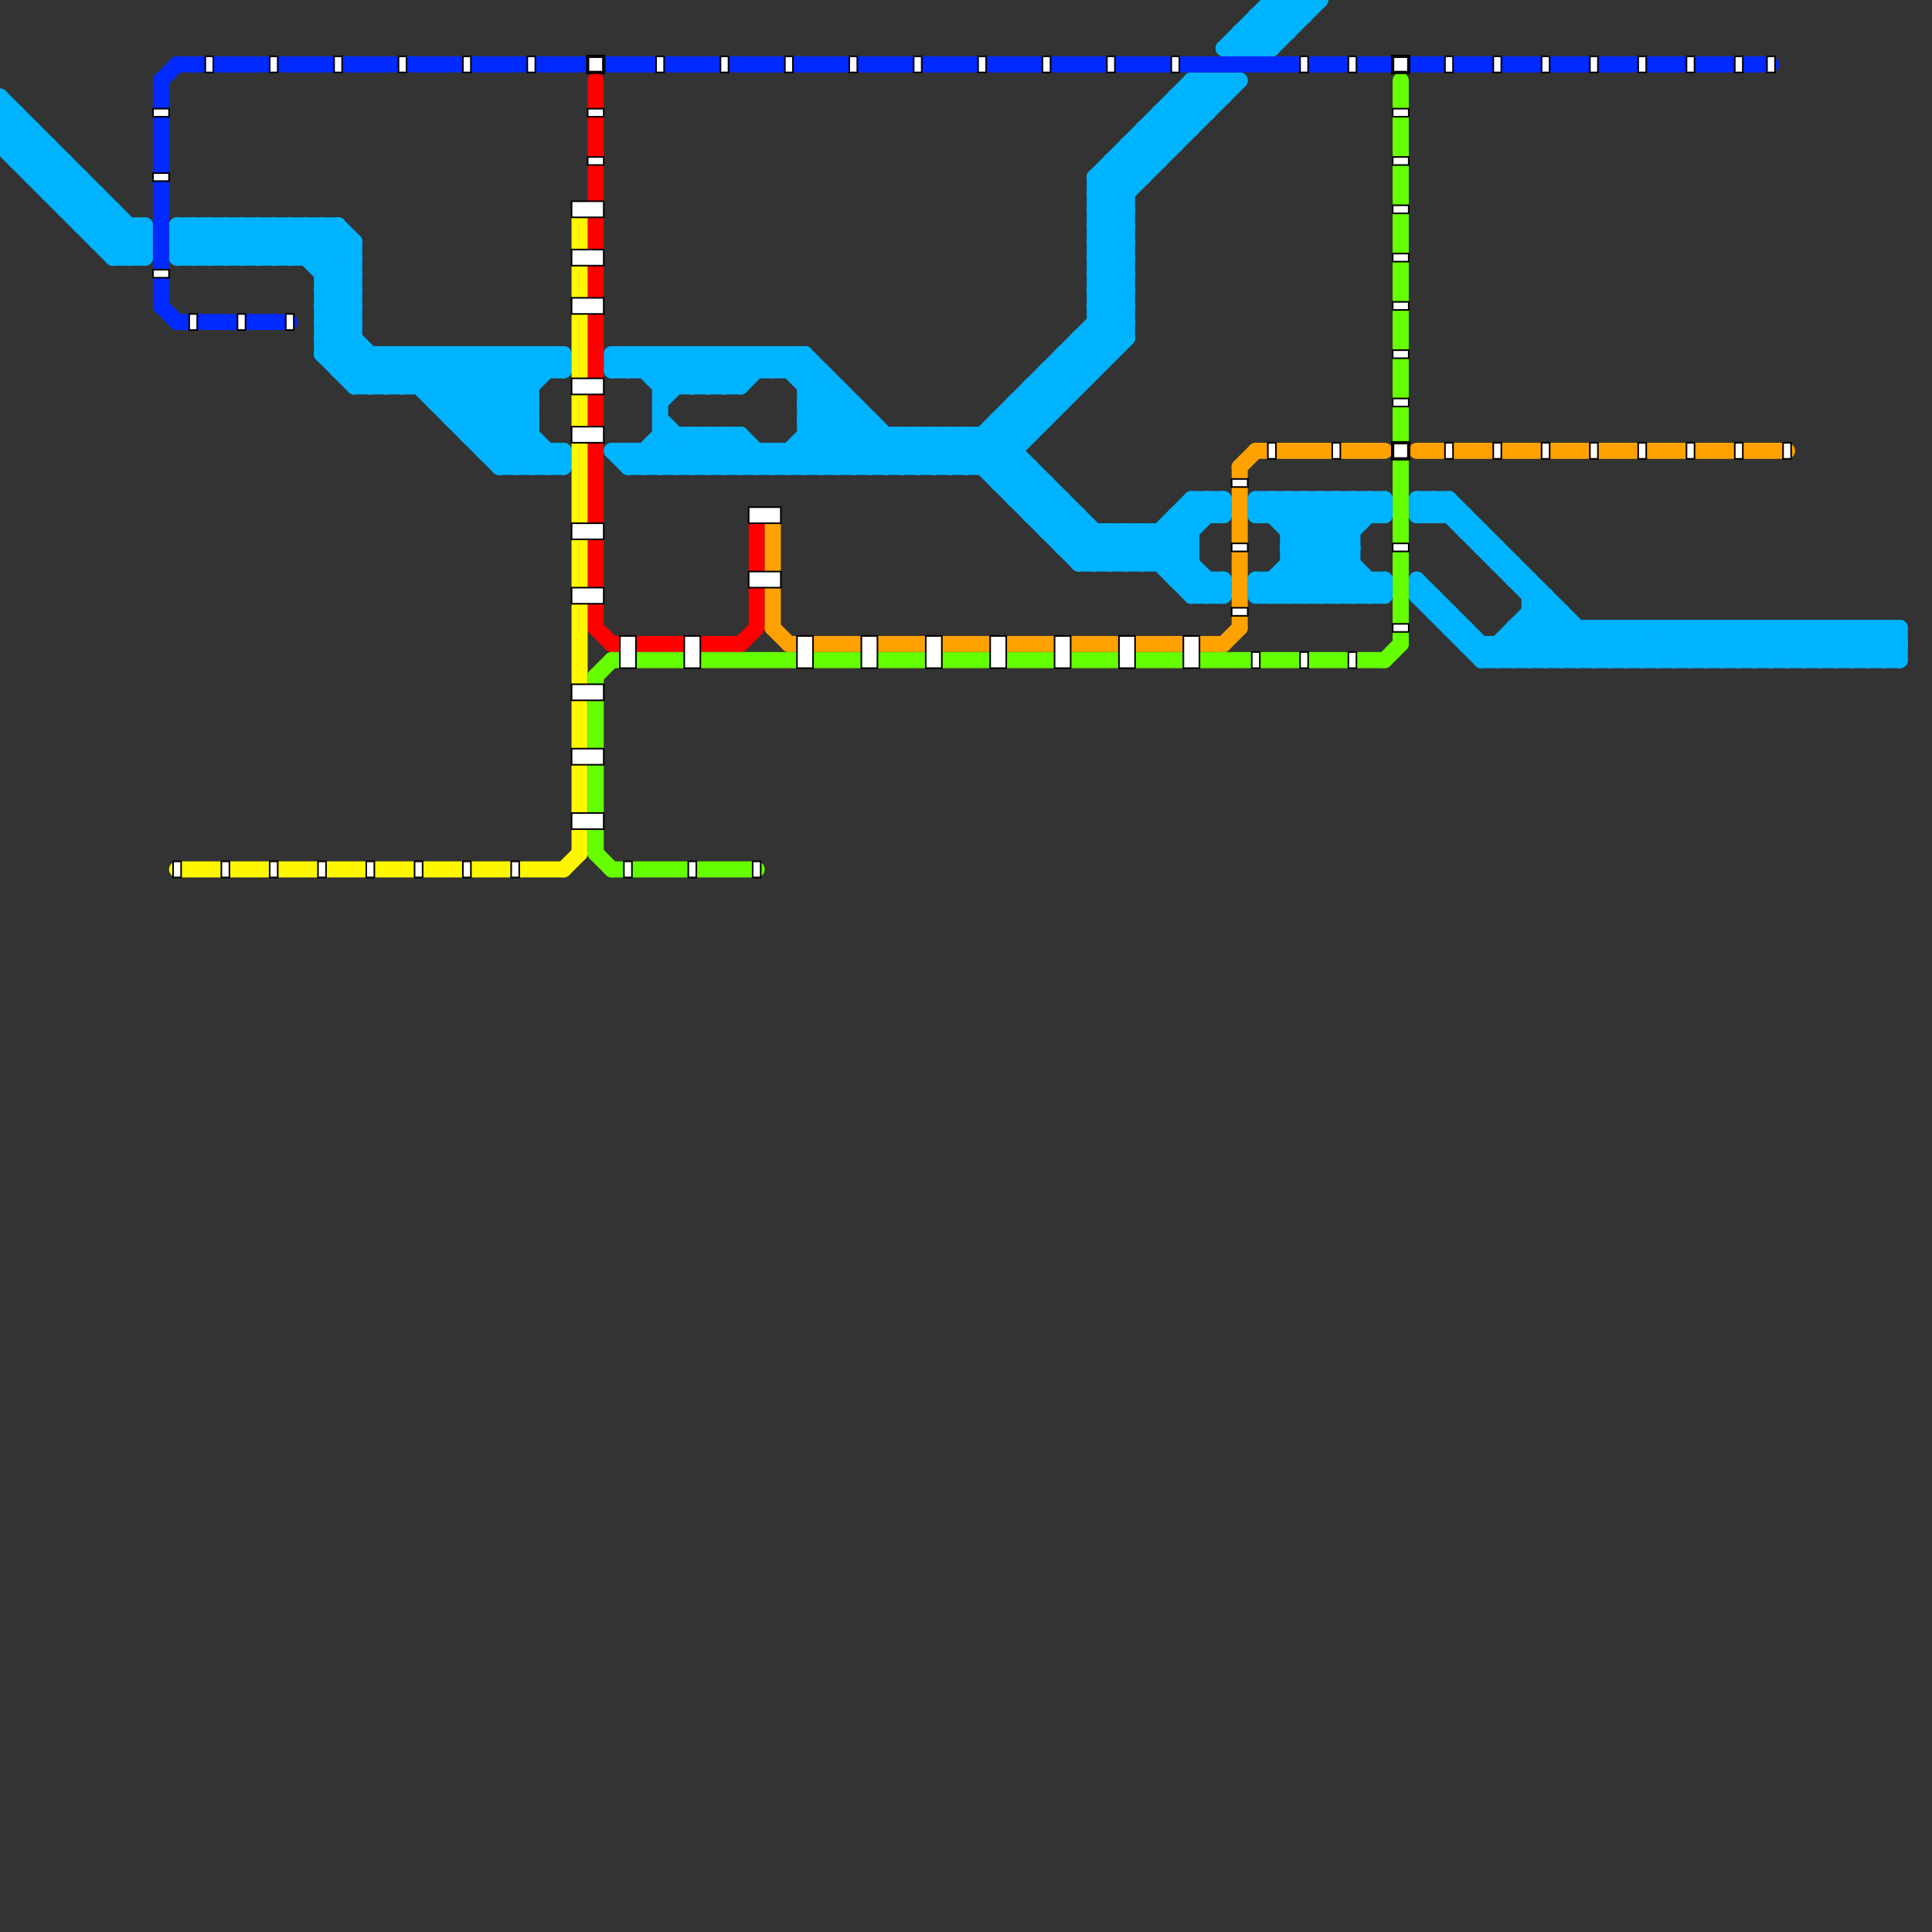 
<svg version="1.1" xmlns="http://www.w3.org/2000/svg" viewBox="0 0 120 120">
<rect x="0" y="0" width="120" height="120" fill="#333333" stroke="none"/>
<style>text { font: 1px Helvetica; font-weight: 600; white-space: pre; dominant-baseline: central; } line { stroke-width: 1; fill: none; stroke-linecap: round; stroke-linejoin: round; } .c0 { stroke: #00b3ff } .c1 { stroke: #ff0000 } .c2 { stroke: #ffa200 } .c3 { stroke: #fff700 } .c4 { stroke: #66ff00 } .c5 { stroke: #002aff }</style><defs></defs><line class="c0" x1="63" y1="31" x2="64" y2="30"/><line class="c0" x1="40" y1="22" x2="42" y2="24"/><line class="c0" x1="17" y1="14" x2="17" y2="16"/><line class="c0" x1="67" y1="35" x2="74" y2="35"/><line class="c0" x1="19" y1="14" x2="19" y2="16"/><line class="c0" x1="78" y1="31" x2="84" y2="37"/><line class="c0" x1="47" y1="28" x2="47" y2="29"/><line class="c0" x1="41" y1="26" x2="44" y2="29"/><line class="c0" x1="89" y1="31" x2="99" y2="41"/><line class="c0" x1="83" y1="37" x2="84" y2="36"/><line class="c0" x1="80" y1="31" x2="86" y2="37"/><line class="c0" x1="48" y1="28" x2="48" y2="29"/><line class="c0" x1="64" y1="32" x2="67" y2="32"/><line class="c0" x1="62" y1="29" x2="70" y2="21"/><line class="c0" x1="11" y1="14" x2="13" y2="16"/><line class="c0" x1="21" y1="23" x2="22" y2="22"/><line class="c0" x1="29" y1="27" x2="34" y2="22"/><line class="c0" x1="23" y1="22" x2="23" y2="24"/><line class="c0" x1="78" y1="3" x2="81" y2="0"/><line class="c0" x1="41" y1="24" x2="43" y2="22"/><line class="c0" x1="100" y1="39" x2="102" y2="41"/><line class="c0" x1="11" y1="15" x2="12" y2="14"/><line class="c0" x1="117" y1="41" x2="118" y2="40"/><line class="c0" x1="2" y1="10" x2="3" y2="9"/><line class="c0" x1="43" y1="24" x2="45" y2="22"/><line class="c0" x1="1" y1="9" x2="2" y2="8"/><line class="c0" x1="115" y1="39" x2="117" y2="41"/><line class="c0" x1="90" y1="38" x2="90" y2="39"/><line class="c0" x1="102" y1="39" x2="104" y2="41"/><line class="c0" x1="66" y1="34" x2="67" y2="33"/><line class="c0" x1="67" y1="21" x2="67" y2="24"/><line class="c0" x1="71" y1="8" x2="71" y2="11"/><line class="c0" x1="35" y1="28" x2="35" y2="29"/><line class="c0" x1="20" y1="16" x2="21" y2="15"/><line class="c0" x1="82" y1="31" x2="84" y2="33"/><line class="c0" x1="50" y1="24" x2="52" y2="24"/><line class="c0" x1="35" y1="22" x2="35" y2="23"/><line class="c0" x1="103" y1="39" x2="103" y2="41"/><line class="c0" x1="96" y1="41" x2="98" y2="39"/><line class="c0" x1="116" y1="39" x2="118" y2="41"/><line class="c0" x1="68" y1="16" x2="70" y2="16"/><line class="c0" x1="68" y1="18" x2="70" y2="18"/><line class="c0" x1="67" y1="34" x2="68" y2="33"/><line class="c0" x1="89" y1="37" x2="89" y2="38"/><line class="c0" x1="68" y1="11" x2="74" y2="5"/><line class="c0" x1="31" y1="22" x2="31" y2="29"/><line class="c0" x1="39" y1="22" x2="39" y2="23"/><line class="c0" x1="29" y1="22" x2="33" y2="26"/><line class="c0" x1="41" y1="22" x2="43" y2="24"/><line class="c0" x1="27" y1="25" x2="30" y2="22"/><line class="c0" x1="70" y1="9" x2="70" y2="21"/><line class="c0" x1="25" y1="22" x2="32" y2="29"/><line class="c0" x1="43" y1="22" x2="45" y2="24"/><line class="c0" x1="19" y1="14" x2="22" y2="17"/><line class="c0" x1="33" y1="29" x2="34" y2="28"/><line class="c0" x1="66" y1="33" x2="67" y2="32"/><line class="c0" x1="50" y1="26" x2="54" y2="26"/><line class="c0" x1="44" y1="29" x2="46" y2="27"/><line class="c0" x1="69" y1="10" x2="70" y2="11"/><line class="c0" x1="79" y1="31" x2="85" y2="37"/><line class="c0" x1="43" y1="27" x2="43" y2="29"/><line class="c0" x1="7" y1="16" x2="9" y2="14"/><line class="c0" x1="68" y1="19" x2="70" y2="17"/><line class="c0" x1="113" y1="39" x2="115" y2="41"/><line class="c0" x1="90" y1="31" x2="100" y2="41"/><line class="c0" x1="76" y1="5" x2="76" y2="6"/><line class="c0" x1="0" y1="9" x2="3" y2="9"/><line class="c0" x1="84" y1="37" x2="85" y2="36"/><line class="c0" x1="74" y1="5" x2="75" y2="6"/><line class="c0" x1="44" y1="22" x2="44" y2="24"/><line class="c0" x1="92" y1="41" x2="118" y2="41"/><line class="c0" x1="86" y1="36" x2="86" y2="37"/><line class="c0" x1="12" y1="14" x2="14" y2="16"/><line class="c0" x1="75" y1="31" x2="75" y2="32"/><line class="c0" x1="50" y1="26" x2="53" y2="29"/><line class="c0" x1="79" y1="3" x2="82" y2="0"/><line class="c0" x1="14" y1="14" x2="16" y2="16"/><line class="c0" x1="6" y1="15" x2="7" y2="14"/><line class="c0" x1="45" y1="22" x2="45" y2="24"/><line class="c0" x1="69" y1="11" x2="70" y2="12"/><line class="c0" x1="50" y1="27" x2="52" y2="29"/><line class="c0" x1="73" y1="6" x2="74" y2="7"/><line class="c0" x1="80" y1="36" x2="81" y2="37"/><line class="c0" x1="26" y1="22" x2="26" y2="24"/><line class="c0" x1="13" y1="14" x2="15" y2="16"/><line class="c0" x1="80" y1="33" x2="82" y2="31"/><line class="c0" x1="91" y1="40" x2="118" y2="40"/><line class="c0" x1="3" y1="12" x2="4" y2="11"/><line class="c0" x1="68" y1="19" x2="70" y2="21"/><line class="c0" x1="83" y1="31" x2="84" y2="32"/><line class="c0" x1="66" y1="31" x2="66" y2="34"/><line class="c0" x1="60" y1="27" x2="68" y2="35"/><line class="c0" x1="65" y1="33" x2="74" y2="33"/><line class="c0" x1="49" y1="22" x2="49" y2="23"/><line class="c0" x1="98" y1="41" x2="100" y2="39"/><line class="c0" x1="5" y1="14" x2="6" y2="13"/><line class="c0" x1="85" y1="31" x2="86" y2="32"/><line class="c0" x1="93" y1="40" x2="93" y2="41"/><line class="c0" x1="94" y1="41" x2="97" y2="38"/><line class="c0" x1="40" y1="29" x2="42" y2="27"/><line class="c0" x1="44" y1="24" x2="46" y2="22"/><line class="c0" x1="42" y1="22" x2="42" y2="24"/><line class="c0" x1="2" y1="11" x2="3" y2="10"/><line class="c0" x1="109" y1="39" x2="111" y2="41"/><line class="c0" x1="4" y1="13" x2="7" y2="13"/><line class="c0" x1="95" y1="37" x2="96" y2="37"/><line class="c0" x1="41" y1="25" x2="44" y2="22"/><line class="c0" x1="27" y1="22" x2="27" y2="25"/><line class="c0" x1="15" y1="16" x2="17" y2="14"/><line class="c0" x1="88" y1="31" x2="89" y2="32"/><line class="c0" x1="78" y1="36" x2="79" y2="37"/><line class="c0" x1="92" y1="40" x2="92" y2="41"/><line class="c0" x1="65" y1="23" x2="68" y2="23"/><line class="c0" x1="91" y1="39" x2="91" y2="40"/><line class="c0" x1="38" y1="22" x2="50" y2="22"/><line class="c0" x1="69" y1="10" x2="72" y2="10"/><line class="c0" x1="57" y1="27" x2="57" y2="29"/><line class="c0" x1="80" y1="35" x2="82" y2="37"/><line class="c0" x1="28" y1="22" x2="35" y2="29"/><line class="c0" x1="80" y1="31" x2="80" y2="37"/><line class="c0" x1="28" y1="22" x2="28" y2="26"/><line class="c0" x1="99" y1="39" x2="99" y2="41"/><line class="c0" x1="111" y1="41" x2="113" y2="39"/><line class="c0" x1="68" y1="11" x2="68" y2="23"/><line class="c0" x1="68" y1="33" x2="68" y2="35"/><line class="c0" x1="0" y1="6" x2="9" y2="15"/><line class="c0" x1="41" y1="27" x2="46" y2="27"/><line class="c0" x1="66" y1="34" x2="74" y2="34"/><line class="c0" x1="51" y1="23" x2="51" y2="29"/><line class="c0" x1="15" y1="14" x2="17" y2="16"/><line class="c0" x1="112" y1="41" x2="114" y2="39"/><line class="c0" x1="106" y1="41" x2="108" y2="39"/><line class="c0" x1="74" y1="6" x2="75" y2="7"/><line class="c0" x1="97" y1="38" x2="97" y2="41"/><line class="c0" x1="16" y1="14" x2="16" y2="16"/><line class="c0" x1="3" y1="9" x2="3" y2="12"/><line class="c0" x1="20" y1="17" x2="22" y2="17"/><line class="c0" x1="25" y1="24" x2="27" y2="22"/><line class="c0" x1="86" y1="31" x2="86" y2="32"/><line class="c0" x1="7" y1="15" x2="8" y2="14"/><line class="c0" x1="5" y1="14" x2="9" y2="14"/><line class="c0" x1="6" y1="14" x2="7" y2="13"/><line class="c0" x1="111" y1="39" x2="113" y2="41"/><line class="c0" x1="74" y1="31" x2="74" y2="37"/><line class="c0" x1="41" y1="29" x2="43" y2="27"/><line class="c0" x1="3" y1="11" x2="4" y2="10"/><line class="c0" x1="77" y1="2" x2="77" y2="3"/><line class="c0" x1="20" y1="20" x2="22" y2="18"/><line class="c0" x1="31" y1="29" x2="35" y2="29"/><line class="c0" x1="32" y1="29" x2="33" y2="28"/><line class="c0" x1="20" y1="22" x2="22" y2="20"/><line class="c0" x1="43" y1="29" x2="45" y2="27"/><line class="c0" x1="105" y1="41" x2="107" y2="39"/><line class="c0" x1="95" y1="38" x2="98" y2="41"/><line class="c0" x1="5" y1="13" x2="6" y2="12"/><line class="c0" x1="78" y1="31" x2="86" y2="31"/><line class="c0" x1="73" y1="33" x2="74" y2="34"/><line class="c0" x1="9" y1="14" x2="9" y2="16"/><line class="c0" x1="49" y1="22" x2="56" y2="29"/><line class="c0" x1="101" y1="41" x2="103" y2="39"/><line class="c0" x1="46" y1="27" x2="48" y2="29"/><line class="c0" x1="67" y1="32" x2="67" y2="35"/><line class="c0" x1="74" y1="5" x2="77" y2="5"/><line class="c0" x1="108" y1="41" x2="110" y2="39"/><line class="c0" x1="22" y1="23" x2="23" y2="22"/><line class="c0" x1="78" y1="37" x2="84" y2="31"/><line class="c0" x1="18" y1="14" x2="22" y2="18"/><line class="c0" x1="101" y1="39" x2="101" y2="41"/><line class="c0" x1="41" y1="22" x2="41" y2="29"/><line class="c0" x1="113" y1="39" x2="113" y2="41"/><line class="c0" x1="16" y1="16" x2="18" y2="14"/><line class="c0" x1="100" y1="39" x2="100" y2="41"/><line class="c0" x1="89" y1="32" x2="90" y2="31"/><line class="c0" x1="62" y1="30" x2="65" y2="30"/><line class="c0" x1="52" y1="24" x2="52" y2="29"/><line class="c0" x1="73" y1="6" x2="76" y2="6"/><line class="c0" x1="115" y1="39" x2="115" y2="41"/><line class="c0" x1="18" y1="16" x2="20" y2="14"/><line class="c0" x1="17" y1="14" x2="22" y2="19"/><line class="c0" x1="47" y1="22" x2="47" y2="23"/><line class="c0" x1="102" y1="39" x2="102" y2="41"/><line class="c0" x1="20" y1="22" x2="22" y2="24"/><line class="c0" x1="78" y1="32" x2="86" y2="32"/><line class="c0" x1="40" y1="28" x2="41" y2="29"/><line class="c0" x1="114" y1="41" x2="116" y2="39"/><line class="c0" x1="80" y1="34" x2="83" y2="37"/><line class="c0" x1="65" y1="24" x2="66" y2="25"/><line class="c0" x1="117" y1="39" x2="118" y2="40"/><line class="c0" x1="18" y1="14" x2="18" y2="16"/><line class="c0" x1="45" y1="29" x2="46" y2="28"/><line class="c0" x1="48" y1="23" x2="49" y2="22"/><line class="c0" x1="78" y1="1" x2="81" y2="1"/><line class="c0" x1="1" y1="10" x2="4" y2="10"/><line class="c0" x1="48" y1="22" x2="48" y2="23"/><line class="c0" x1="63" y1="26" x2="64" y2="27"/><line class="c0" x1="73" y1="36" x2="76" y2="36"/><line class="c0" x1="68" y1="13" x2="76" y2="5"/><line class="c0" x1="24" y1="22" x2="31" y2="29"/><line class="c0" x1="65" y1="33" x2="66" y2="32"/><line class="c0" x1="26" y1="22" x2="33" y2="29"/><line class="c0" x1="76" y1="3" x2="79" y2="0"/><line class="c0" x1="0" y1="6" x2="0" y2="9"/><line class="c0" x1="104" y1="41" x2="106" y2="39"/><line class="c0" x1="29" y1="26" x2="33" y2="22"/><line class="c0" x1="60" y1="29" x2="70" y2="19"/><line class="c0" x1="33" y1="22" x2="34" y2="23"/><line class="c0" x1="114" y1="39" x2="116" y2="41"/><line class="c0" x1="21" y1="14" x2="21" y2="23"/><line class="c0" x1="64" y1="32" x2="65" y2="31"/><line class="c0" x1="50" y1="22" x2="57" y2="29"/><line class="c0" x1="21" y1="14" x2="22" y2="15"/><line class="c0" x1="94" y1="36" x2="95" y2="36"/><line class="c0" x1="102" y1="41" x2="104" y2="39"/><line class="c0" x1="99" y1="41" x2="101" y2="39"/><line class="c0" x1="12" y1="14" x2="12" y2="16"/><line class="c0" x1="58" y1="27" x2="60" y2="29"/><line class="c0" x1="63" y1="25" x2="66" y2="25"/><line class="c0" x1="20" y1="19" x2="22" y2="17"/><line class="c0" x1="110" y1="41" x2="112" y2="39"/><line class="c0" x1="20" y1="21" x2="22" y2="19"/><line class="c0" x1="79" y1="37" x2="85" y2="31"/><line class="c0" x1="76" y1="31" x2="76" y2="32"/><line class="c0" x1="11" y1="15" x2="22" y2="15"/><line class="c0" x1="14" y1="14" x2="14" y2="16"/><line class="c0" x1="0" y1="7" x2="9" y2="16"/><line class="c0" x1="23" y1="24" x2="25" y2="22"/><line class="c0" x1="89" y1="38" x2="90" y2="38"/><line class="c0" x1="61" y1="29" x2="70" y2="20"/><line class="c0" x1="48" y1="28" x2="49" y2="29"/><line class="c0" x1="116" y1="39" x2="116" y2="41"/><line class="c0" x1="80" y1="0" x2="81" y2="1"/><line class="c0" x1="0" y1="8" x2="1" y2="7"/><line class="c0" x1="47" y1="29" x2="48" y2="28"/><line class="c0" x1="118" y1="39" x2="118" y2="41"/><line class="c0" x1="39" y1="29" x2="41" y2="27"/><line class="c0" x1="71" y1="35" x2="75" y2="31"/><line class="c0" x1="95" y1="36" x2="95" y2="41"/><line class="c0" x1="20" y1="18" x2="22" y2="16"/><line class="c0" x1="21" y1="23" x2="35" y2="23"/><line class="c0" x1="43" y1="22" x2="43" y2="24"/><line class="c0" x1="65" y1="23" x2="66" y2="24"/><line class="c0" x1="95" y1="39" x2="97" y2="41"/><line class="c0" x1="59" y1="27" x2="67" y2="35"/><line class="c0" x1="0" y1="7" x2="1" y2="7"/><line class="c0" x1="68" y1="12" x2="70" y2="12"/><line class="c0" x1="34" y1="28" x2="34" y2="29"/><line class="c0" x1="68" y1="14" x2="70" y2="14"/><line class="c0" x1="2" y1="8" x2="2" y2="11"/><line class="c0" x1="85" y1="36" x2="85" y2="37"/><line class="c0" x1="89" y1="31" x2="89" y2="32"/><line class="c0" x1="77" y1="3" x2="80" y2="0"/><line class="c0" x1="80" y1="33" x2="84" y2="33"/><line class="c0" x1="88" y1="32" x2="89" y2="31"/><line class="c0" x1="72" y1="33" x2="72" y2="35"/><line class="c0" x1="80" y1="35" x2="84" y2="35"/><line class="c0" x1="61" y1="27" x2="69" y2="35"/><line class="c0" x1="34" y1="22" x2="35" y2="23"/><line class="c0" x1="111" y1="39" x2="111" y2="41"/><line class="c0" x1="30" y1="28" x2="33" y2="25"/><line class="c0" x1="78" y1="2" x2="79" y2="3"/><line class="c0" x1="98" y1="39" x2="98" y2="41"/><line class="c0" x1="3" y1="12" x2="6" y2="12"/><line class="c0" x1="90" y1="31" x2="90" y2="32"/><line class="c0" x1="93" y1="40" x2="94" y2="41"/><line class="c0" x1="20" y1="18" x2="22" y2="20"/><line class="c0" x1="68" y1="15" x2="70" y2="13"/><line class="c0" x1="68" y1="17" x2="70" y2="15"/><line class="c0" x1="74" y1="31" x2="76" y2="31"/><line class="c0" x1="13" y1="14" x2="13" y2="16"/><line class="c0" x1="72" y1="33" x2="76" y2="37"/><line class="c0" x1="63" y1="30" x2="64" y2="29"/><line class="c0" x1="68" y1="13" x2="70" y2="13"/><line class="c0" x1="2" y1="11" x2="5" y2="11"/><line class="c0" x1="50" y1="25" x2="53" y2="25"/><line class="c0" x1="15" y1="14" x2="15" y2="16"/><line class="c0" x1="80" y1="34" x2="84" y2="34"/><line class="c0" x1="24" y1="24" x2="26" y2="22"/><line class="c0" x1="75" y1="31" x2="76" y2="32"/><line class="c0" x1="75" y1="5" x2="75" y2="7"/><line class="c0" x1="108" y1="39" x2="110" y2="41"/><line class="c0" x1="81" y1="0" x2="81" y2="1"/><line class="c0" x1="95" y1="38" x2="97" y2="38"/><line class="c0" x1="11" y1="14" x2="21" y2="14"/><line class="c0" x1="26" y1="24" x2="28" y2="22"/><line class="c0" x1="79" y1="36" x2="79" y2="37"/><line class="c0" x1="109" y1="39" x2="109" y2="41"/><line class="c0" x1="22" y1="15" x2="22" y2="24"/><line class="c0" x1="11" y1="16" x2="22" y2="16"/><line class="c0" x1="48" y1="29" x2="52" y2="25"/><line class="c0" x1="44" y1="27" x2="46" y2="29"/><line class="c0" x1="68" y1="15" x2="70" y2="17"/><line class="c0" x1="68" y1="17" x2="70" y2="19"/><line class="c0" x1="6" y1="15" x2="9" y2="15"/><line class="c0" x1="0" y1="9" x2="1" y2="8"/><line class="c0" x1="45" y1="27" x2="47" y2="29"/><line class="c0" x1="59" y1="27" x2="59" y2="29"/><line class="c0" x1="46" y1="27" x2="46" y2="29"/><line class="c0" x1="39" y1="28" x2="39" y2="29"/><line class="c0" x1="65" y1="23" x2="65" y2="26"/><line class="c0" x1="114" y1="39" x2="114" y2="41"/><line class="c0" x1="69" y1="10" x2="69" y2="22"/><line class="c0" x1="94" y1="39" x2="118" y2="39"/><line class="c0" x1="50" y1="29" x2="53" y2="26"/><line class="c0" x1="78" y1="1" x2="79" y2="2"/><line class="c0" x1="68" y1="35" x2="70" y2="33"/><line class="c0" x1="74" y1="5" x2="74" y2="8"/><line class="c0" x1="4" y1="10" x2="4" y2="13"/><line class="c0" x1="94" y1="40" x2="95" y2="41"/><line class="c0" x1="49" y1="28" x2="49" y2="29"/><line class="c0" x1="29" y1="22" x2="29" y2="27"/><line class="c0" x1="68" y1="16" x2="70" y2="14"/><line class="c0" x1="117" y1="39" x2="117" y2="41"/><line class="c0" x1="53" y1="25" x2="53" y2="29"/><line class="c0" x1="68" y1="18" x2="70" y2="16"/><line class="c0" x1="27" y1="24" x2="29" y2="22"/><line class="c0" x1="30" y1="27" x2="35" y2="22"/><line class="c0" x1="38" y1="23" x2="39" y2="22"/><line class="c0" x1="11" y1="15" x2="12" y2="16"/><line class="c0" x1="32" y1="22" x2="33" y2="23"/><line class="c0" x1="88" y1="37" x2="89" y2="37"/><line class="c0" x1="40" y1="23" x2="41" y2="22"/><line class="c0" x1="38" y1="23" x2="51" y2="23"/><line class="c0" x1="72" y1="7" x2="73" y2="8"/><line class="c0" x1="62" y1="26" x2="62" y2="30"/><line class="c0" x1="25" y1="22" x2="25" y2="24"/><line class="c0" x1="90" y1="39" x2="91" y2="39"/><line class="c0" x1="49" y1="29" x2="53" y2="25"/><line class="c0" x1="93" y1="41" x2="96" y2="38"/><line class="c0" x1="59" y1="29" x2="70" y2="18"/><line class="c0" x1="29" y1="27" x2="33" y2="27"/><line class="c0" x1="63" y1="25" x2="64" y2="26"/><line class="c0" x1="45" y1="24" x2="47" y2="22"/><line class="c0" x1="20" y1="22" x2="35" y2="22"/><line class="c0" x1="4" y1="12" x2="5" y2="11"/><line class="c0" x1="68" y1="16" x2="70" y2="18"/><line class="c0" x1="68" y1="18" x2="70" y2="20"/><line class="c0" x1="104" y1="39" x2="106" y2="41"/><line class="c0" x1="28" y1="26" x2="33" y2="26"/><line class="c0" x1="96" y1="37" x2="96" y2="41"/><line class="c0" x1="38" y1="28" x2="63" y2="28"/><line class="c0" x1="64" y1="29" x2="64" y2="32"/><line class="c0" x1="7" y1="13" x2="7" y2="16"/><line class="c0" x1="106" y1="39" x2="108" y2="41"/><line class="c0" x1="105" y1="39" x2="107" y2="41"/><line class="c0" x1="92" y1="34" x2="93" y2="34"/><line class="c0" x1="67" y1="35" x2="69" y2="33"/><line class="c0" x1="7" y1="16" x2="9" y2="16"/><line class="c0" x1="33" y1="22" x2="33" y2="29"/><line class="c0" x1="68" y1="19" x2="70" y2="19"/><line class="c0" x1="38" y1="22" x2="38" y2="23"/><line class="c0" x1="45" y1="22" x2="46" y2="23"/><line class="c0" x1="69" y1="35" x2="71" y2="33"/><line class="c0" x1="84" y1="31" x2="85" y2="32"/><line class="c0" x1="40" y1="28" x2="40" y2="29"/><line class="c0" x1="47" y1="22" x2="48" y2="23"/><line class="c0" x1="79" y1="0" x2="82" y2="0"/><line class="c0" x1="80" y1="0" x2="80" y2="2"/><line class="c0" x1="41" y1="27" x2="43" y2="29"/><line class="c0" x1="73" y1="6" x2="73" y2="9"/><line class="c0" x1="92" y1="41" x2="96" y2="37"/><line class="c0" x1="38" y1="28" x2="39" y2="29"/><line class="c0" x1="70" y1="35" x2="74" y2="31"/><line class="c0" x1="56" y1="27" x2="58" y2="29"/><line class="c0" x1="94" y1="35" x2="94" y2="36"/><line class="c0" x1="93" y1="34" x2="93" y2="35"/><line class="c0" x1="55" y1="27" x2="55" y2="29"/><line class="c0" x1="54" y1="29" x2="56" y2="27"/><line class="c0" x1="108" y1="39" x2="108" y2="41"/><line class="c0" x1="11" y1="16" x2="13" y2="14"/><line class="c0" x1="30" y1="22" x2="33" y2="25"/><line class="c0" x1="28" y1="25" x2="31" y2="22"/><line class="c0" x1="107" y1="41" x2="109" y2="39"/><line class="c0" x1="31" y1="29" x2="33" y2="27"/><line class="c0" x1="88" y1="37" x2="92" y2="41"/><line class="c0" x1="11" y1="14" x2="11" y2="16"/><line class="c0" x1="41" y1="24" x2="46" y2="24"/><line class="c0" x1="41" y1="23" x2="42" y2="22"/><line class="c0" x1="77" y1="2" x2="78" y2="3"/><line class="c0" x1="44" y1="27" x2="44" y2="29"/><line class="c0" x1="69" y1="33" x2="71" y2="35"/><line class="c0" x1="58" y1="27" x2="58" y2="29"/><line class="c0" x1="56" y1="29" x2="58" y2="27"/><line class="c0" x1="71" y1="9" x2="72" y2="10"/><line class="c0" x1="75" y1="36" x2="75" y2="37"/><line class="c0" x1="63" y1="31" x2="66" y2="31"/><line class="c0" x1="112" y1="39" x2="114" y2="41"/><line class="c0" x1="46" y1="24" x2="48" y2="22"/><line class="c0" x1="60" y1="27" x2="60" y2="29"/><line class="c0" x1="73" y1="7" x2="74" y2="8"/><line class="c0" x1="82" y1="37" x2="84" y2="35"/><line class="c0" x1="62" y1="30" x2="63" y2="29"/><line class="c0" x1="30" y1="28" x2="35" y2="28"/><line class="c0" x1="72" y1="8" x2="73" y2="9"/><line class="c0" x1="1" y1="7" x2="1" y2="10"/><line class="c0" x1="57" y1="29" x2="59" y2="27"/><line class="c0" x1="39" y1="22" x2="41" y2="24"/><line class="c0" x1="100" y1="41" x2="102" y2="39"/><line class="c0" x1="74" y1="31" x2="75" y2="32"/><line class="c0" x1="27" y1="25" x2="33" y2="25"/><line class="c0" x1="107" y1="39" x2="109" y2="41"/><line class="c0" x1="42" y1="29" x2="44" y2="27"/><line class="c0" x1="40" y1="22" x2="40" y2="23"/><line class="c0" x1="62" y1="26" x2="65" y2="26"/><line class="c0" x1="73" y1="36" x2="74" y2="35"/><line class="c0" x1="20" y1="17" x2="22" y2="15"/><line class="c0" x1="39" y1="29" x2="64" y2="29"/><line class="c0" x1="95" y1="41" x2="97" y2="39"/><line class="c0" x1="46" y1="22" x2="47" y2="23"/><line class="c0" x1="42" y1="27" x2="42" y2="29"/><line class="c0" x1="64" y1="24" x2="67" y2="24"/><line class="c0" x1="0" y1="8" x2="2" y2="8"/><line class="c0" x1="88" y1="32" x2="91" y2="32"/><line class="c0" x1="73" y1="32" x2="74" y2="33"/><line class="c0" x1="103" y1="41" x2="105" y2="39"/><line class="c0" x1="17" y1="16" x2="19" y2="14"/><line class="c0" x1="81" y1="37" x2="84" y2="34"/><line class="c0" x1="97" y1="41" x2="99" y2="39"/><line class="c0" x1="70" y1="33" x2="74" y2="37"/><line class="c0" x1="67" y1="21" x2="70" y2="21"/><line class="c0" x1="110" y1="39" x2="112" y2="41"/><line class="c0" x1="71" y1="8" x2="74" y2="8"/><line class="c0" x1="68" y1="12" x2="75" y2="5"/><line class="c0" x1="19" y1="16" x2="21" y2="14"/><line class="c0" x1="30" y1="22" x2="30" y2="28"/><line class="c0" x1="65" y1="30" x2="65" y2="33"/><line class="c0" x1="68" y1="20" x2="70" y2="20"/><line class="c0" x1="50" y1="22" x2="50" y2="29"/><line class="c0" x1="41" y1="28" x2="42" y2="29"/><line class="c0" x1="78" y1="1" x2="78" y2="3"/><line class="c0" x1="72" y1="7" x2="75" y2="7"/><line class="c0" x1="82" y1="31" x2="82" y2="37"/><line class="c0" x1="20" y1="21" x2="23" y2="24"/><line class="c0" x1="12" y1="16" x2="14" y2="14"/><line class="c0" x1="71" y1="33" x2="75" y2="37"/><line class="c0" x1="80" y1="34" x2="83" y2="31"/><line class="c0" x1="46" y1="29" x2="47" y2="28"/><line class="c0" x1="50" y1="24" x2="51" y2="23"/><line class="c0" x1="24" y1="22" x2="24" y2="24"/><line class="c0" x1="73" y1="35" x2="74" y2="34"/><line class="c0" x1="70" y1="9" x2="73" y2="9"/><line class="c0" x1="14" y1="16" x2="16" y2="14"/><line class="c0" x1="70" y1="33" x2="70" y2="35"/><line class="c0" x1="73" y1="32" x2="73" y2="36"/><line class="c0" x1="83" y1="31" x2="83" y2="37"/><line class="c0" x1="77" y1="2" x2="80" y2="2"/><line class="c0" x1="115" y1="41" x2="117" y2="39"/><line class="c0" x1="22" y1="24" x2="33" y2="24"/><line class="c0" x1="66" y1="22" x2="67" y2="23"/><line class="c0" x1="34" y1="22" x2="34" y2="23"/><line class="c0" x1="103" y1="39" x2="105" y2="41"/><line class="c0" x1="72" y1="7" x2="72" y2="10"/><line class="c0" x1="49" y1="23" x2="50" y2="22"/><line class="c0" x1="71" y1="33" x2="71" y2="35"/><line class="c0" x1="27" y1="22" x2="34" y2="29"/><line class="c0" x1="31" y1="28" x2="33" y2="26"/><line class="c0" x1="88" y1="31" x2="88" y2="32"/><line class="c0" x1="76" y1="3" x2="79" y2="3"/><line class="c0" x1="78" y1="36" x2="78" y2="37"/><line class="c0" x1="0" y1="9" x2="7" y2="16"/><line class="c0" x1="20" y1="20" x2="22" y2="20"/><line class="c0" x1="65" y1="32" x2="66" y2="31"/><line class="c0" x1="32" y1="22" x2="32" y2="29"/><line class="c0" x1="8" y1="16" x2="9" y2="15"/><line class="c0" x1="20" y1="14" x2="22" y2="16"/><line class="c0" x1="113" y1="41" x2="115" y2="39"/><line class="c0" x1="74" y1="37" x2="76" y2="37"/><line class="c0" x1="52" y1="29" x2="54" y2="27"/><line class="c0" x1="34" y1="29" x2="35" y2="28"/><line class="c0" x1="39" y1="23" x2="40" y2="22"/><line class="c0" x1="45" y1="27" x2="45" y2="29"/><line class="c0" x1="78" y1="36" x2="86" y2="36"/><line class="c0" x1="31" y1="22" x2="33" y2="24"/><line class="c0" x1="8" y1="14" x2="8" y2="16"/><line class="c0" x1="48" y1="22" x2="55" y2="29"/><line class="c0" x1="63" y1="25" x2="63" y2="31"/><line class="c0" x1="58" y1="29" x2="60" y2="27"/><line class="c0" x1="49" y1="28" x2="50" y2="29"/><line class="c0" x1="74" y1="37" x2="75" y2="36"/><line class="c0" x1="78" y1="32" x2="79" y2="31"/><line class="c0" x1="78" y1="31" x2="78" y2="32"/><line class="c0" x1="104" y1="39" x2="104" y2="41"/><line class="c0" x1="13" y1="16" x2="15" y2="14"/><line class="c0" x1="116" y1="41" x2="118" y2="39"/><line class="c0" x1="67" y1="22" x2="68" y2="23"/><line class="c0" x1="80" y1="32" x2="81" y2="31"/><line class="c0" x1="106" y1="39" x2="106" y2="41"/><line class="c0" x1="50" y1="25" x2="51" y2="24"/><line class="c0" x1="42" y1="22" x2="44" y2="24"/><line class="c0" x1="62" y1="27" x2="70" y2="35"/><line class="c0" x1="68" y1="11" x2="71" y2="11"/><line class="c0" x1="43" y1="27" x2="45" y2="29"/><line class="c0" x1="44" y1="22" x2="46" y2="24"/><line class="c0" x1="62" y1="26" x2="63" y2="27"/><line class="c0" x1="79" y1="0" x2="80" y2="1"/><line class="c0" x1="66" y1="23" x2="67" y2="24"/><line class="c0" x1="70" y1="10" x2="71" y2="11"/><line class="c0" x1="84" y1="31" x2="84" y2="37"/><line class="c0" x1="66" y1="22" x2="66" y2="25"/><line class="c0" x1="85" y1="31" x2="85" y2="32"/><line class="c0" x1="64" y1="24" x2="65" y2="25"/><line class="c0" x1="68" y1="21" x2="69" y2="22"/><line class="c0" x1="6" y1="12" x2="6" y2="15"/><line class="c0" x1="4" y1="13" x2="5" y2="12"/><line class="c0" x1="21" y1="22" x2="22" y2="21"/><line class="c0" x1="73" y1="32" x2="76" y2="32"/><line class="c0" x1="88" y1="36" x2="93" y2="41"/><line class="c0" x1="53" y1="29" x2="55" y2="27"/><line class="c0" x1="39" y1="28" x2="40" y2="29"/><line class="c0" x1="71" y1="8" x2="72" y2="9"/><line class="c0" x1="79" y1="36" x2="80" y2="37"/><line class="c0" x1="75" y1="5" x2="76" y2="6"/><line class="c0" x1="20" y1="19" x2="22" y2="19"/><line class="c0" x1="50" y1="26" x2="52" y2="24"/><line class="c0" x1="20" y1="21" x2="22" y2="21"/><line class="c0" x1="55" y1="29" x2="57" y2="27"/><line class="c0" x1="80" y1="37" x2="86" y2="31"/><line class="c0" x1="5" y1="11" x2="5" y2="14"/><line class="c0" x1="81" y1="31" x2="81" y2="37"/><line class="c0" x1="72" y1="35" x2="76" y2="31"/><line class="c0" x1="54" y1="26" x2="54" y2="29"/><line class="c0" x1="20" y1="20" x2="24" y2="24"/><line class="c0" x1="94" y1="39" x2="94" y2="41"/><line class="c0" x1="61" y1="27" x2="61" y2="29"/><line class="c0" x1="28" y1="26" x2="32" y2="22"/><line class="c0" x1="50" y1="25" x2="54" y2="29"/><line class="c0" x1="69" y1="33" x2="69" y2="35"/><line class="c0" x1="66" y1="22" x2="69" y2="22"/><line class="c0" x1="112" y1="39" x2="112" y2="41"/><line class="c0" x1="76" y1="36" x2="76" y2="37"/><line class="c0" x1="51" y1="29" x2="54" y2="26"/><line class="c0" x1="50" y1="28" x2="51" y2="29"/><line class="c0" x1="79" y1="32" x2="80" y2="31"/><line class="c0" x1="78" y1="37" x2="86" y2="37"/><line class="c0" x1="20" y1="18" x2="22" y2="18"/><line class="c0" x1="22" y1="24" x2="24" y2="22"/><line class="c0" x1="79" y1="31" x2="79" y2="32"/><line class="c0" x1="105" y1="39" x2="105" y2="41"/><line class="c0" x1="57" y1="27" x2="59" y2="29"/><line class="c0" x1="88" y1="31" x2="90" y2="31"/><line class="c0" x1="107" y1="39" x2="107" y2="41"/><line class="c0" x1="68" y1="12" x2="70" y2="14"/><line class="c0" x1="75" y1="37" x2="76" y2="36"/><line class="c0" x1="0" y1="8" x2="8" y2="16"/><line class="c0" x1="68" y1="14" x2="70" y2="16"/><line class="c0" x1="81" y1="31" x2="84" y2="34"/><line class="c0" x1="20" y1="19" x2="25" y2="24"/><line class="c0" x1="1" y1="10" x2="2" y2="9"/><line class="c0" x1="67" y1="21" x2="68" y2="22"/><line class="c0" x1="56" y1="27" x2="56" y2="29"/><line class="c0" x1="91" y1="33" x2="92" y2="33"/><line class="c0" x1="46" y1="22" x2="46" y2="24"/><line class="c0" x1="99" y1="39" x2="101" y2="41"/><line class="c0" x1="68" y1="15" x2="70" y2="15"/><line class="c0" x1="68" y1="14" x2="77" y2="5"/><line class="c0" x1="68" y1="17" x2="70" y2="17"/><line class="c0" x1="50" y1="27" x2="64" y2="27"/><line class="c0" x1="93" y1="35" x2="94" y2="35"/><line class="c0" x1="101" y1="39" x2="103" y2="41"/><line class="c0" x1="64" y1="31" x2="65" y2="30"/><line class="c0" x1="79" y1="1" x2="80" y2="2"/><line class="c0" x1="70" y1="9" x2="71" y2="10"/><line class="c0" x1="20" y1="14" x2="20" y2="22"/><line class="c0" x1="85" y1="37" x2="86" y2="36"/><line class="c0" x1="88" y1="36" x2="88" y2="37"/><line class="c0" x1="79" y1="0" x2="79" y2="3"/><line class="c0" x1="68" y1="11" x2="70" y2="13"/><line class="c0" x1="92" y1="33" x2="92" y2="34"/><line class="c0" x1="110" y1="39" x2="110" y2="41"/><line class="c0" x1="109" y1="41" x2="111" y2="39"/><line class="c0" x1="91" y1="32" x2="91" y2="33"/><line class="c0" x1="38" y1="22" x2="39" y2="23"/><line class="c0" x1="68" y1="13" x2="70" y2="15"/><line class="c0" x1="94" y1="39" x2="96" y2="41"/><line class="c0" x1="64" y1="25" x2="65" y2="26"/><line class="c0" x1="68" y1="20" x2="69" y2="21"/><line class="c0" x1="64" y1="24" x2="64" y2="27"/><line class="c0" x1="16" y1="14" x2="18" y2="16"/><line class="c1" x1="46" y1="40" x2="47" y2="39"/><line class="c1" x1="37" y1="5" x2="37" y2="39"/><line class="c1" x1="47" y1="32" x2="47" y2="39"/><line class="c1" x1="38" y1="40" x2="46" y2="40"/><line class="c1" x1="37" y1="39" x2="38" y2="40"/><line class="c2" x1="49" y1="40" x2="76" y2="40"/><line class="c2" x1="88" y1="28" x2="111" y2="28"/><line class="c2" x1="76" y1="40" x2="77" y2="39"/><line class="c2" x1="77" y1="29" x2="78" y2="28"/><line class="c2" x1="77" y1="29" x2="77" y2="39"/><line class="c2" x1="48" y1="32" x2="48" y2="39"/><line class="c2" x1="78" y1="28" x2="86" y2="28"/><line class="c2" x1="48" y1="39" x2="49" y2="40"/><line class="c3" x1="36" y1="13" x2="36" y2="53"/><line class="c3" x1="35" y1="54" x2="36" y2="53"/><line class="c3" x1="11" y1="54" x2="35" y2="54"/><line class="c4" x1="86" y1="41" x2="87" y2="40"/><line class="c4" x1="38" y1="41" x2="86" y2="41"/><line class="c4" x1="37" y1="42" x2="38" y2="41"/><line class="c4" x1="37" y1="53" x2="38" y2="54"/><line class="c4" x1="87" y1="5" x2="87" y2="40"/><line class="c4" x1="37" y1="42" x2="37" y2="53"/><line class="c4" x1="38" y1="54" x2="47" y2="54"/><line class="c5" x1="10" y1="5" x2="11" y2="4"/><line class="c5" x1="10" y1="5" x2="10" y2="19"/><line class="c5" x1="11" y1="4" x2="110" y2="4"/><line class="c5" x1="11" y1="20" x2="18" y2="20"/><line class="c5" x1="10" y1="19" x2="11" y2="20"/>

<rect x="9.5" y="6.75" width="1" height="0.5" fill="#fff" stroke="#000" stroke-width="0.1"/><rect x="9.5" y="10.75" width="1" height="0.5" fill="#fff" stroke="#000" stroke-width="0.1"/><rect x="9.5" y="16.75" width="1" height="0.5" fill="#fff" stroke="#000" stroke-width="0.1"/><rect x="10.75" y="53.5" width="0.5" height="1" fill="#fff" stroke="#000" stroke-width="0.1"/><rect x="11.75" y="19.5" width="0.5" height="1" fill="#fff" stroke="#000" stroke-width="0.1"/><rect x="12.75" y="3.5" width="0.5" height="1" fill="#fff" stroke="#000" stroke-width="0.1"/><rect x="13.75" y="53.5" width="0.5" height="1" fill="#fff" stroke="#000" stroke-width="0.1"/><rect x="14.75" y="19.5" width="0.5" height="1" fill="#fff" stroke="#000" stroke-width="0.1"/><rect x="16.75" y="3.5" width="0.5" height="1" fill="#fff" stroke="#000" stroke-width="0.1"/><rect x="16.75" y="53.5" width="0.5" height="1" fill="#fff" stroke="#000" stroke-width="0.1"/><rect x="17.75" y="19.5" width="0.5" height="1" fill="#fff" stroke="#000" stroke-width="0.1"/><rect x="19.75" y="53.5" width="0.5" height="1" fill="#fff" stroke="#000" stroke-width="0.1"/><rect x="20.75" y="3.5" width="0.5" height="1" fill="#fff" stroke="#000" stroke-width="0.1"/><rect x="22.75" y="53.5" width="0.5" height="1" fill="#fff" stroke="#000" stroke-width="0.1"/><rect x="24.75" y="3.5" width="0.5" height="1" fill="#fff" stroke="#000" stroke-width="0.1"/><rect x="25.75" y="53.5" width="0.5" height="1" fill="#fff" stroke="#000" stroke-width="0.1"/><rect x="28.75" y="3.5" width="0.5" height="1" fill="#fff" stroke="#000" stroke-width="0.1"/><rect x="28.75" y="53.5" width="0.5" height="1" fill="#fff" stroke="#000" stroke-width="0.1"/><rect x="31.75" y="53.5" width="0.5" height="1" fill="#fff" stroke="#000" stroke-width="0.1"/><rect x="32.75" y="3.5" width="0.5" height="1" fill="#fff" stroke="#000" stroke-width="0.1"/><rect x="35.5" y="12.5" width="2" height="1" fill="#fff" stroke="#000" stroke-width="0.1"/><rect x="35.5" y="15.5" width="2" height="1" fill="#fff" stroke="#000" stroke-width="0.1"/><rect x="35.5" y="18.5" width="2" height="1" fill="#fff" stroke="#000" stroke-width="0.1"/><rect x="35.5" y="23.5" width="2" height="1" fill="#fff" stroke="#000" stroke-width="0.1"/><rect x="35.5" y="26.5" width="2" height="1" fill="#fff" stroke="#000" stroke-width="0.1"/><rect x="35.5" y="32.5" width="2" height="1" fill="#fff" stroke="#000" stroke-width="0.1"/><rect x="35.5" y="36.5" width="2" height="1" fill="#fff" stroke="#000" stroke-width="0.1"/><rect x="35.5" y="42.5" width="2" height="1" fill="#fff" stroke="#000" stroke-width="0.1"/><rect x="35.5" y="46.5" width="2" height="1" fill="#fff" stroke="#000" stroke-width="0.1"/><rect x="35.5" y="50.5" width="2" height="1" fill="#fff" stroke="#000" stroke-width="0.1"/><rect x="36.5" y="3.5" width="1" height="1" fill="#fff" stroke="#000" stroke-width="0.2"/><rect x="36.5" y="6.75" width="1" height="0.5" fill="#fff" stroke="#000" stroke-width="0.1"/><rect x="36.5" y="9.75" width="1" height="0.5" fill="#fff" stroke="#000" stroke-width="0.1"/><rect x="38.5" y="39.5" width="1" height="2" fill="#fff" stroke="#000" stroke-width="0.1"/><rect x="38.75" y="53.5" width="0.5" height="1" fill="#fff" stroke="#000" stroke-width="0.1"/><rect x="40.75" y="3.5" width="0.5" height="1" fill="#fff" stroke="#000" stroke-width="0.1"/><rect x="42.5" y="39.5" width="1" height="2" fill="#fff" stroke="#000" stroke-width="0.1"/><rect x="42.75" y="53.5" width="0.5" height="1" fill="#fff" stroke="#000" stroke-width="0.1"/><rect x="44.75" y="3.5" width="0.5" height="1" fill="#fff" stroke="#000" stroke-width="0.1"/><rect x="46.5" y="31.5" width="2" height="1" fill="#fff" stroke="#000" stroke-width="0.1"/><rect x="46.5" y="35.5" width="2" height="1" fill="#fff" stroke="#000" stroke-width="0.1"/><rect x="46.75" y="53.5" width="0.5" height="1" fill="#fff" stroke="#000" stroke-width="0.1"/><rect x="48.75" y="3.5" width="0.5" height="1" fill="#fff" stroke="#000" stroke-width="0.1"/><rect x="49.5" y="39.5" width="1" height="2" fill="#fff" stroke="#000" stroke-width="0.1"/><rect x="52.75" y="3.5" width="0.5" height="1" fill="#fff" stroke="#000" stroke-width="0.1"/><rect x="53.5" y="39.5" width="1" height="2" fill="#fff" stroke="#000" stroke-width="0.1"/><rect x="56.75" y="3.5" width="0.5" height="1" fill="#fff" stroke="#000" stroke-width="0.1"/><rect x="57.5" y="39.5" width="1" height="2" fill="#fff" stroke="#000" stroke-width="0.1"/><rect x="60.75" y="3.5" width="0.5" height="1" fill="#fff" stroke="#000" stroke-width="0.1"/><rect x="61.5" y="39.5" width="1" height="2" fill="#fff" stroke="#000" stroke-width="0.1"/><rect x="64.75" y="3.5" width="0.5" height="1" fill="#fff" stroke="#000" stroke-width="0.1"/><rect x="65.5" y="39.5" width="1" height="2" fill="#fff" stroke="#000" stroke-width="0.1"/><rect x="68.75" y="3.5" width="0.5" height="1" fill="#fff" stroke="#000" stroke-width="0.1"/><rect x="69.5" y="39.5" width="1" height="2" fill="#fff" stroke="#000" stroke-width="0.1"/><rect x="72.75" y="3.5" width="0.5" height="1" fill="#fff" stroke="#000" stroke-width="0.1"/><rect x="73.5" y="39.5" width="1" height="2" fill="#fff" stroke="#000" stroke-width="0.1"/><rect x="76.5" y="29.75" width="1" height="0.5" fill="#fff" stroke="#000" stroke-width="0.1"/><rect x="76.5" y="33.75" width="1" height="0.5" fill="#fff" stroke="#000" stroke-width="0.1"/><rect x="76.5" y="37.75" width="1" height="0.5" fill="#fff" stroke="#000" stroke-width="0.1"/><rect x="77.75" y="40.5" width="0.5" height="1" fill="#fff" stroke="#000" stroke-width="0.1"/><rect x="78.75" y="27.5" width="0.5" height="1" fill="#fff" stroke="#000" stroke-width="0.1"/><rect x="80.75" y="3.5" width="0.5" height="1" fill="#fff" stroke="#000" stroke-width="0.1"/><rect x="80.75" y="40.5" width="0.5" height="1" fill="#fff" stroke="#000" stroke-width="0.1"/><rect x="82.75" y="27.5" width="0.5" height="1" fill="#fff" stroke="#000" stroke-width="0.1"/><rect x="83.75" y="3.5" width="0.5" height="1" fill="#fff" stroke="#000" stroke-width="0.1"/><rect x="83.75" y="40.5" width="0.5" height="1" fill="#fff" stroke="#000" stroke-width="0.1"/><rect x="86.5" y="3.5" width="1" height="1" fill="#fff" stroke="#000" stroke-width="0.2"/><rect x="86.5" y="6.75" width="1" height="0.5" fill="#fff" stroke="#000" stroke-width="0.1"/><rect x="86.5" y="9.75" width="1" height="0.5" fill="#fff" stroke="#000" stroke-width="0.1"/><rect x="86.5" y="12.75" width="1" height="0.5" fill="#fff" stroke="#000" stroke-width="0.1"/><rect x="86.5" y="15.75" width="1" height="0.5" fill="#fff" stroke="#000" stroke-width="0.1"/><rect x="86.5" y="18.75" width="1" height="0.5" fill="#fff" stroke="#000" stroke-width="0.1"/><rect x="86.5" y="21.75" width="1" height="0.5" fill="#fff" stroke="#000" stroke-width="0.1"/><rect x="86.5" y="24.75" width="1" height="0.5" fill="#fff" stroke="#000" stroke-width="0.1"/><rect x="86.5" y="27.5" width="1" height="1" fill="#fff" stroke="#000" stroke-width="0.2"/><rect x="86.5" y="33.75" width="1" height="0.5" fill="#fff" stroke="#000" stroke-width="0.1"/><rect x="86.5" y="38.75" width="1" height="0.5" fill="#fff" stroke="#000" stroke-width="0.1"/><rect x="89.75" y="3.5" width="0.5" height="1" fill="#fff" stroke="#000" stroke-width="0.1"/><rect x="89.75" y="27.5" width="0.5" height="1" fill="#fff" stroke="#000" stroke-width="0.1"/><rect x="92.75" y="3.5" width="0.5" height="1" fill="#fff" stroke="#000" stroke-width="0.1"/><rect x="92.75" y="27.5" width="0.5" height="1" fill="#fff" stroke="#000" stroke-width="0.1"/><rect x="95.75" y="3.5" width="0.5" height="1" fill="#fff" stroke="#000" stroke-width="0.1"/><rect x="95.75" y="27.5" width="0.5" height="1" fill="#fff" stroke="#000" stroke-width="0.1"/><rect x="98.75" y="3.5" width="0.5" height="1" fill="#fff" stroke="#000" stroke-width="0.1"/><rect x="98.75" y="27.5" width="0.5" height="1" fill="#fff" stroke="#000" stroke-width="0.1"/><rect x="101.75" y="3.5" width="0.5" height="1" fill="#fff" stroke="#000" stroke-width="0.1"/><rect x="101.75" y="27.5" width="0.5" height="1" fill="#fff" stroke="#000" stroke-width="0.1"/><rect x="104.75" y="3.5" width="0.5" height="1" fill="#fff" stroke="#000" stroke-width="0.1"/><rect x="104.75" y="27.5" width="0.5" height="1" fill="#fff" stroke="#000" stroke-width="0.1"/><rect x="107.75" y="3.5" width="0.5" height="1" fill="#fff" stroke="#000" stroke-width="0.1"/><rect x="107.75" y="27.5" width="0.5" height="1" fill="#fff" stroke="#000" stroke-width="0.1"/><rect x="109.75" y="3.5" width="0.5" height="1" fill="#fff" stroke="#000" stroke-width="0.1"/><rect x="110.75" y="27.5" width="0.5" height="1" fill="#fff" stroke="#000" stroke-width="0.1"/>
</svg>

